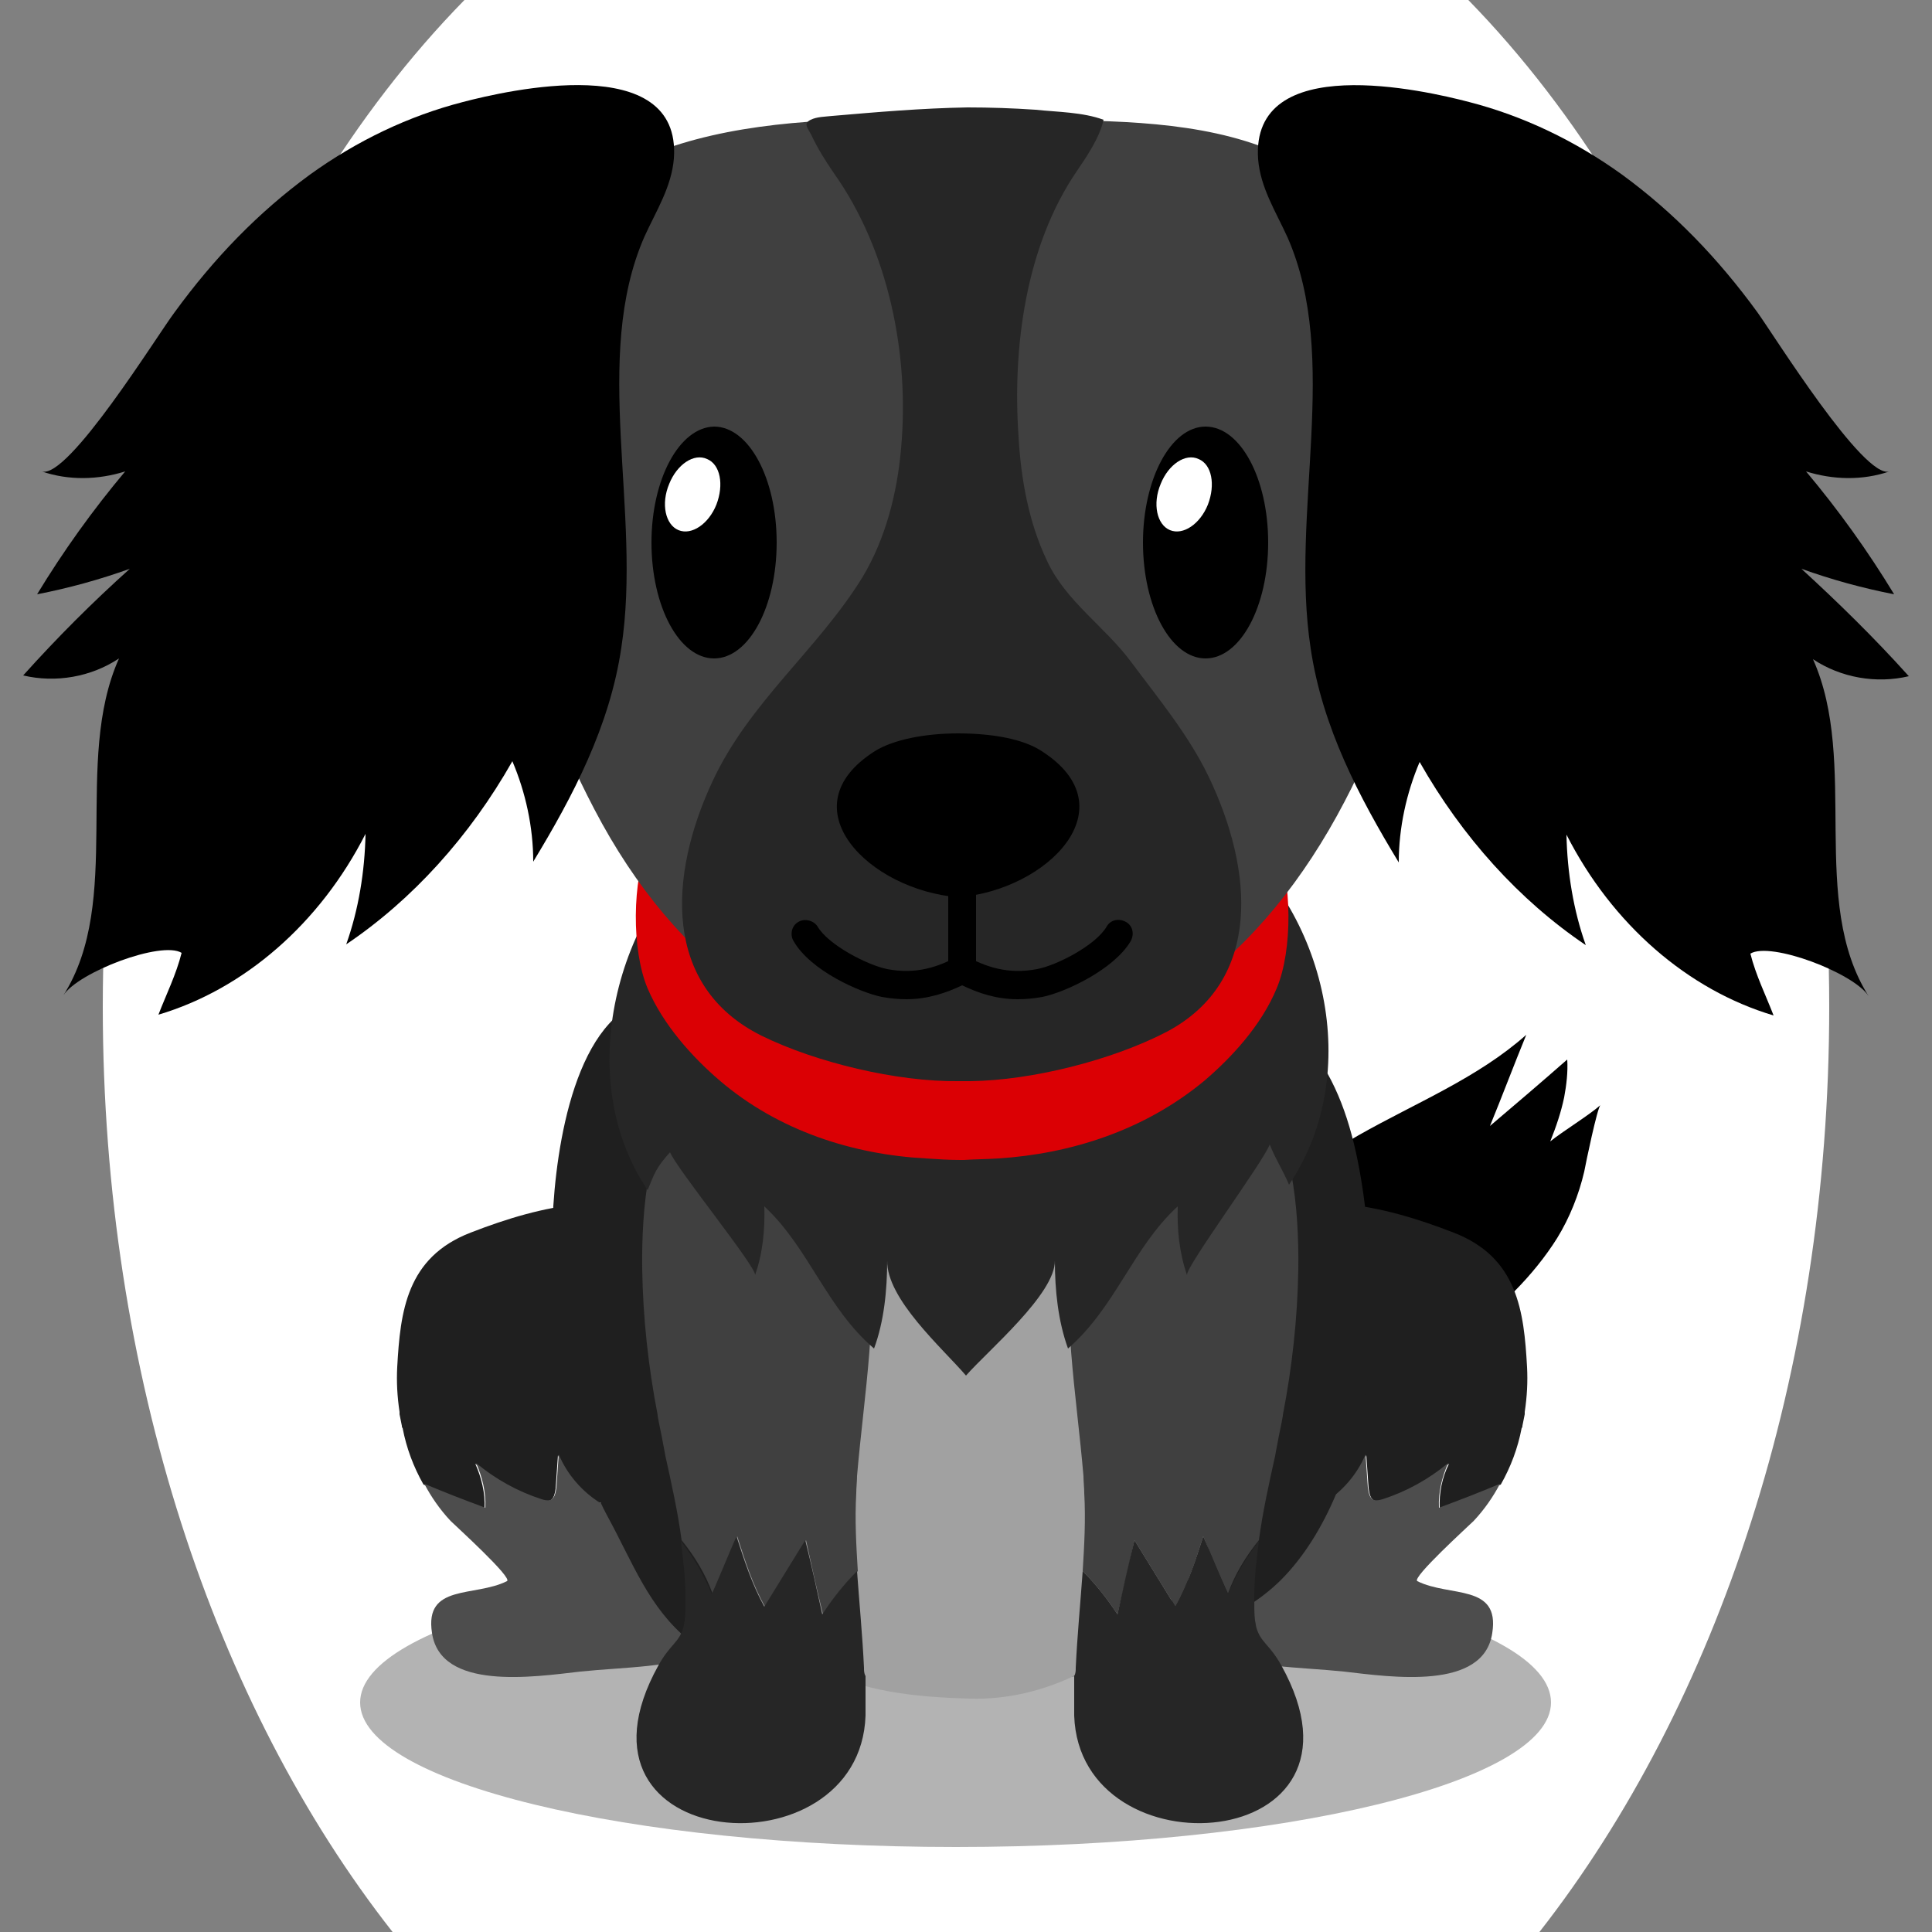 <!--?xml version="1.0" encoding="utf-8"?-->
<!-- Generator: Adobe Illustrator 25.0.1, SVG Export Plug-In . SVG Version: 6.00 Build 0)  -->
<svg version="1.1" id="Ebene_1" xmlns="http://www.w3.org/2000/svg" xmlns:xlink="http://www.w3.org/1999/xlink" x="0px" y="0px" viewBox="0 0 250 250" style="enable-background:new 0 0 250 250;" xml:space="preserve">
<rect x="0" y="0" width="250" height="250" fill="#808080" stroke="none"/>
<style type="text/css">
	.st0{opacity:0.3;}
	.st1{fill:#1F1F1F;}
	.st2{fill:#4d4d4d;}
	.st3{fill:#a1a1a1;}
	.st4{fill:#404040;}
	.st5{fill:#262626;}
	.st6{fill:#db0004;}
	.st7{fill:#FFFFFF;}

.bgel{fill:#FFFFFF;}</style>
<path class="bgel" d="M236.7,130.3c0,47.6-14.5,90.3-37.5,119.7H50.8c-23-29.3-37.5-72.1-37.5-119.7C13.3,76.6,31.7,29,60.1,0h129.9
	C218.3,29,236.7,76.6,236.7,130.3z"></path>
<g>
	<path d="M800.1,565.1c0.1-0.6,0.2-1.1,0.1-1.7c-1.1,1-2.3,2-3.4,3c0.5-1.4,1.1-2.7,1.6-4.1c-2.2,1.9-4.9,3-7.5,4.5
		c-1.9,1.1-3.7,2.4-4.9,4.3c-0.9,1.6-2.1,3-3,4.5c-1.2,1.9-2.2,6.5,1.9,5.3c1.8-0.5,3.6-1.5,5.3-2.4c1.7-0.9,3.6-1.8,5.3-2.9
		c1.6-1,3.2-2.6,4.3-4.3c0.6-0.9,1-1.9,1.2-3c0.1-0.4,0.6-2.8,0.7-3c-0.6,0.5-1.7,1.2-2.2,1.6C799.8,566.4,800,565.8,800.1,565.1z"></path>
	<path class="st0" d="M799.5,592.1c0,3.6-11.9,6.4-26.5,6.4c-14.6,0-26.5-2.9-26.5-6.4c0-3.6,11.9-6.4,26.5-6.4
		C787.6,585.6,799.5,588.5,799.5,592.1z"></path>
	<g>
		<path class="st1" d="M751.6,581.4c0.9,0.7,1.9,1.3,2.9,1.6c0.1,0,0.3,0.1,0.4,0c0.2-0.1,0.3-0.3,0.3-0.6c0-0.5,0.1-1,0.1-1.5
			c0.4,0.9,1,1.7,1.9,2.2c0.4-0.8,0.6-1.6,0.8-2.5c0.4,1,0.9,1.9,1.3,2.9c1.9-2.1,4-3.9,6.2-5.7c-0.3-1.3-0.7-2.5-1.2-3.7
			c-0.1-0.2-0.1-0.3-0.2-0.5c0,0,0-0.1,0-0.1c-0.1-0.1-0.1-0.3-0.2-0.4c-0.4-1.2-0.7-1.9-2.6-2.7c-3.4-1.3-6.6-0.7-9.9,0.6
			c-2.8,1.1-3.1,3.5-3.3,6c0,0.6,0,1.3,0.1,2c0,0,0,0.1,0,0.1c0,0.2,0.1,0.3,0.1,0.5c0,0,0,0.1,0,0.1c0.2,0.9,0.5,1.7,0.9,2.5
			c0.9,0.4,1.8,0.7,2.7,1.1C752.1,582.7,751.9,582.1,751.6,581.4z"></path>
		<path class="st2" d="M759.3,583.6c-0.4-1-0.9-1.9-1.3-2.9c-0.1,0.9-0.4,1.7-0.8,2.5c-0.8-0.5-1.5-1.3-1.9-2.2c0,0.5-0.1,1-0.1,1.5
			c0,0.2-0.1,0.5-0.3,0.6c-0.1,0-0.3,0-0.4,0c-1.1-0.3-2.1-0.9-2.9-1.6c0.3,0.6,0.4,1.3,0.4,2c-0.9-0.3-1.8-0.7-2.7-1.1
			c0.3,0.6,0.7,1.2,1.2,1.6c0.2,0.2,2.8,2.5,2.5,2.7c-1.4,0.7-3.7,0.1-3.3,2.3c0.4,2.6,4.5,2,6.6,1.7c2-0.2,4.1-0.2,5.8-0.9
			c0.8-0.3,1.5-0.9,2.1-1.7c2-3,2.1-6.8,1.3-10.2C763.3,579.6,761.2,581.5,759.3,583.6z"></path>
	</g>
	<g>
		<path class="st1" d="M795,581.4c-0.9,0.7-1.9,1.3-2.9,1.6c-0.1,0-0.3,0.1-0.4,0c-0.2-0.1-0.3-0.3-0.3-0.6c0-0.5-0.1-1-0.1-1.5
			c-0.4,0.9-1,1.7-1.9,2.2c-0.4-0.8-0.6-1.6-0.8-2.5c-0.4,1-0.9,1.9-1.3,2.9c-1.9-2.1-4-3.9-6.2-5.7c0.3-1.3,0.7-2.5,1.2-3.7
			c0.1-0.2,0.1-0.3,0.2-0.5c0,0,0-0.1,0-0.1c0.1-0.1,0.1-0.3,0.2-0.4c0.4-1.2,0.7-1.9,2.6-2.7c3.4-1.3,6.6-0.7,9.9,0.6
			c2.8,1.1,3.1,3.5,3.3,6c0,0.6,0,1.3-0.1,2c0,0,0,0.1,0,0.1c0,0.2-0.1,0.3-0.1,0.5c0,0,0,0.1,0,0.1c-0.2,0.9-0.5,1.7-0.9,2.5
			c-0.9,0.4-1.8,0.7-2.7,1.1C794.5,582.7,794.7,582.1,795,581.4z"></path>
		<path class="st2" d="M787.3,583.6c0.4-1,0.9-1.9,1.3-2.9c0.1,0.9,0.4,1.7,0.8,2.5c0.8-0.5,1.5-1.3,1.9-2.2c0,0.5,0.1,1,0.1,1.5
			c0,0.2,0.1,0.5,0.3,0.6c0.1,0,0.3,0,0.4,0c1.1-0.3,2.1-0.9,2.9-1.6c-0.3,0.6-0.4,1.3-0.4,2c0.9-0.3,1.8-0.7,2.7-1.1
			c-0.3,0.6-0.7,1.2-1.2,1.6c-0.2,0.2-2.8,2.5-2.5,2.7c1.4,0.7,3.7,0.1,3.3,2.3c-0.4,2.6-4.5,2-6.6,1.7c-2-0.2-4.1-0.2-5.8-0.9
			c-0.8-0.3-1.5-0.9-2.1-1.7c-2-3-2.1-6.8-1.3-10.2C783.3,579.6,785.4,581.5,787.3,583.6z"></path>
	</g>
	<path class="st1" d="M771.3,557.7c-4.1,0-7.9,2.2-11.9,3c-3.4,0.7-4.3,6.5-4.4,9.9c-0.1,1.8-0.6,4,0.1,5.7c0.4,1.1,0.8,1.7,1,3
		c0.3,1.5,0.6,3.1,1.3,4.4c1.2,2.1,1.9,4.1,3.7,5.6c1.6,1.3,4.1,1.9,6.1,1.8c2.2-0.2,4.5,0.1,6.7,0c2.4-0.1,5.1,0.1,7.3-1.1
		c2.1-1.1,4.3-1.6,6.1-3.4c2.1-2.1,3.2-5.3,3.8-8.4c0.4-2.4,0.4-4.7,0.1-7.1c-0.5-4.3-1.4-8.4-5.2-10.3c-1.6-0.8-3.1-1.8-4.9-2.1
		C778,558.1,774.7,557.7,771.3,557.7z"></path>
	<path class="st3" d="M786.1,577.6c0.5,7.6-5.8,14.5-12.4,14.4c-5.3-0.1-8.7-1.2-11.7-6.9c-1.4-2.8-1.5-6-1.6-9.3
		c-0.3-8.7,6-10.7,11.5-11c3.9-0.2,9.5-0.6,12.1,4.1C785,570.8,785.9,575,786.1,577.6z"></path>
	<g>
		<path class="st4" d="M763.3,584.7c0.3,1.1,0.7,2.2,1.2,3.1c0.6-1,1.2-2,1.8-3c0.2,1.1,0.5,2.2,0.7,3.3c0.4-0.7,1-1.3,1.5-1.9
			c-0.1-1.1-0.1-2.3-0.1-3.5c0-0.3,0-0.5,0.1-0.8c0.3-3.6,1-7.4,0.4-10.7c-0.2-1.3-0.7-2.5-1.4-3.6c-0.7-1-1.6-1.8-2.9-2.6
			c-1.8-1-3.1-0.8-3.9,0c-1.5,1.5-1.9,5-1.8,7.6c0,2.2,0.3,4.4,0.7,6.5c0,0,0,0,0,0c0.1,0.4,0.2,0.8,0.2,1.2c0,0.2,0.1,0.4,0.1,0.5
			c0.3,1.2,0.5,2.5,0.7,3.8c0.6,0.7,1.1,1.5,1.4,2.4C762.6,586.4,762.9,585.5,763.3,584.7z"></path>
		<path class="st5" d="M768.9,590.5c-0.1-1.4-0.2-2.9-0.3-4.3c-0.6,0.6-1.1,1.2-1.5,1.9c-0.2-1.1-0.5-2.2-0.7-3.3
			c-0.6,1-1.2,2-1.8,3c-0.5-1-0.9-2.1-1.2-3.1c-0.4,0.9-0.7,1.7-1.1,2.6c-0.3-0.9-0.8-1.7-1.4-2.4c0.1,0.8,0.2,1.7,0.2,2.5
			c0,0.5,0,0.8,0,1.1c0,0.1,0,0.3-0.1,0.4c-0.2,0.6-0.6,0.7-1.1,1.7c-4.7,8.4,9,9.4,9.2,2.2c0-0.6,0-1.2,0-1.8
			C769,590.8,769,590.6,768.9,590.5z"></path>
	</g>
	<g>
		<path class="st4" d="M784,584.7c-0.3,1.1-0.7,2.2-1.2,3.1c-0.6-1-1.2-2-1.8-3c-0.2,1.1-0.5,2.2-0.7,3.3c-0.4-0.7-1-1.3-1.5-1.9
			c0.1-1.1,0.1-2.3,0.1-3.5c0-0.3,0-0.5-0.1-0.8c-0.3-3.6-1-7.4-0.4-10.7c0.2-1.3,0.7-2.5,1.4-3.6c0.7-1,1.6-1.8,2.9-2.6
			c1.8-1,3.1-0.8,3.9,0c1.5,1.5,1.9,5,1.8,7.6c0,2.2-0.3,4.4-0.7,6.5c0,0,0,0,0,0c-0.1,0.4-0.2,0.8-0.2,1.2c0,0.2-0.1,0.4-0.1,0.5
			c-0.3,1.2-0.5,2.5-0.7,3.8c-0.6,0.7-1.1,1.5-1.4,2.4C784.8,586.4,784.4,585.5,784,584.7z"></path>
		<path class="st5" d="M778.4,590.5c0.1-1.4,0.2-2.9,0.3-4.3c0.6,0.6,1.1,1.2,1.5,1.9c0.2-1.1,0.5-2.2,0.7-3.3c0.6,1,1.2,2,1.8,3
			c0.5-1,0.9-2.1,1.2-3.1c0.4,0.9,0.7,1.7,1.1,2.6c0.3-0.9,0.8-1.7,1.4-2.4c-0.1,0.8-0.2,1.7-0.2,2.5c0,0.5,0,0.8,0,1.1
			c0,0.1,0,0.3,0.1,0.4c0.2,0.6,0.6,0.7,1.1,1.7c4.7,8.4-9,9.4-9.2,2.2c0-0.6,0-1.2,0-1.8C778.4,590.8,778.4,590.6,778.4,590.5z"></path>
	</g>
	<g>
		<path class="st5" d="M784.9,553.2c-2.9-2.3-7.3-3.2-11.2-2.5c-3.9-0.7-8.3,0.2-11.2,2.5c-4.7,3.7-6.5,11.1-3.2,16.1
			c0.3-0.7,0.4-1,1-1.7c0.3,0.8,3.9,5.2,3.8,5.5c0.3-1,0.4-2,0.4-3.1c2,1.8,2.7,4.5,4.9,6.3c0.5-1.2,0.6-2.6,0.6-3.9
			c0,1.7,2.5,3.9,3.5,5.1c1-1.1,4-3.6,4-5.1c0,1.3,0.1,2.7,0.6,3.9c2.1-1.8,2.9-4.5,4.9-6.3c0,1,0.1,2.1,0.4,3.1
			c-0.1-0.3,3.4-5.1,3.7-5.8c0.3,0.7,0.5,1.1,0.9,1.8C791.2,564,789.5,556.8,784.9,553.2z"></path>
		<path class="st6" d="M787.3,553.8c-0.6-1.4-1.8-2.8-2.6-3.9c-2.6-3.6-7.2-4.3-11.4-4.1c-4.2-0.3-8.7,0.4-11.4,4.1
			c-0.8,1.1-2,2.6-2.6,3.9c-0.7,1.7-0.8,4.8,0,6.5c0.7,1.6,2,3.1,3.2,4.1c2.7,2.3,6,3.3,9.2,3.5c0.5,0,1,0.1,1.5,0.1v0
			c0,0,0.1,0,0.1,0c0,0,0.1,0,0.1,0v0c0.5,0,1,0,1.5-0.1c3.2-0.2,6.5-1.2,9.2-3.5c1.2-1,2.5-2.5,3.2-4.1
			C788,558.6,788,555.5,787.3,553.8z"></path>
		<path class="st4" d="M792.8,528.8c-3.4-8.1-11.9-7-19.4-7.2c-6.8-0.1-16.7-0.3-19.8,6.9c-3.1,7.3-0.1,17.3,3.3,23.7
			c3.7,7,9.2,11,16.6,11.5v0c0,0,0,0,0.1,0c0,0,0,0,0.1,0v0c7.4-0.5,13-4.8,16.6-11.8C793.7,545.5,795.9,536,792.8,528.8z"></path>
		<path class="st5" d="M784.3,550.9c-0.9-1.9-2.2-3.5-3.5-5.1c-1.2-1.6-2.9-2.7-3.8-4.5c-0.8-1.7-1.2-3.7-1.3-5.5
			c-0.3-3.9,0.3-8.5,2.6-11.8c0.4-0.6,1-1.5,1.2-2.3c-0.9-0.3-2.1-0.4-3-0.4c-1-0.1-2-0.1-3-0.1c-2,0-4,0.2-6,0.4
			c-0.3,0-0.7,0-1,0.2c-0.3,0.2-0.1,0.4,0,0.7c0.3,0.6,0.6,1.2,1,1.7c2.5,3.4,3.4,8.1,3,12.3c-0.2,2-0.7,4-1.7,5.7
			c-2,3.2-5,5.5-6.7,9.1c-1.9,4.2-2.2,9.1,2.2,11.3c2.5,1.2,6.1,2.1,8.8,2c0,0,0,0,0.1,0c0,0,0,0,0.1,0c0,0,0.1,0,0.1,0
			c0,0,0.1,0,0.1,0c0,0,0,0,0.1,0c0,0,0,0,0.1,0c2.7,0,6.3-0.9,8.7-2.2C786.7,559.9,786.3,555,784.3,550.9z"></path>
		<g>
			<path d="M769.4,549.7c0.8-0.5,2.2-0.8,3.7-0.8l0,0h0c0,0,0,0,0,0l0,0c1.5,0,2.9,0.3,3.7,0.8c3.9,2.5,0.2,6.2-3.7,6.5v0
				c0,0,0,0,0,0c0,0,0,0,0,0l0,0C769.2,555.9,765.5,552.2,769.4,549.7z"></path>
			<g>
				<path d="M759.5,540.4c0,2.8,1.2,5.1,2.8,5.1s2.8-2.3,2.8-5.1c0-2.8-1.2-5.1-2.8-5.1S759.5,537.6,759.5,540.4z"></path>
				<path class="st7" d="M762.4,538.7c-0.4,0.9-1.1,1.4-1.7,1.1c-0.6-0.3-0.8-1.2-0.4-2.1c0.4-0.9,1.1-1.4,1.7-1.1
					C762.5,536.9,762.7,537.9,762.4,538.7z"></path>
			</g>
			<g>
				<path d="M781.3,540.4c0,2.8,1.2,5.1,2.8,5.1c1.5,0,2.8-2.3,2.8-5.1c0-2.8-1.2-5.1-2.8-5.1C782.6,535.3,781.3,537.6,781.3,540.4z
					"></path>
				<path class="st7" d="M784.2,538.7c-0.4,0.9-1.1,1.4-1.7,1.1c-0.6-0.3-0.8-1.2-0.4-2.1c0.4-0.9,1.1-1.4,1.7-1.1
					C784.4,536.9,784.6,537.9,784.2,538.7z"></path>
			</g>
			<g>
				<g>
					<path d="M773.3,560.1c0.3,0,0.6-0.3,0.6-0.6V554c0-0.3-0.3-0.6-0.6-0.6c-0.3,0-0.6,0.3-0.6,0.6v5.4
						C772.7,559.8,773,560.1,773.3,560.1z"></path>
				</g>
				<path d="M766,557.3c0.3-0.2,0.7-0.1,0.8,0.2c0.5,0.8,2.2,1.7,3.1,1.9c1.3,0.2,2.3-0.1,3.3-0.6v-0.1c0,0,0,0,0,0c0,0,0,0,0,0v0.1
					c1,0.6,2,0.9,3.3,0.6c0.9-0.2,2.6-1.1,3.1-1.9c0.2-0.3,0.6-0.4,0.8-0.2c0.3,0.2,0.4,0.6,0.2,0.8c-0.8,1.3-2.9,2.3-3.9,2.5
					c-0.4,0.1-0.8,0.1-1.1,0.1c-1,0-1.8-0.3-2.5-0.6c-0.7,0.3-1.5,0.6-2.5,0.6c-0.3,0-0.7,0-1.1-0.1c-1-0.2-3.2-1.2-3.9-2.5
					C765.6,557.9,765.7,557.5,766,557.3z"></path>
			</g>
		</g>
		<g>
			<path d="M795.9,520.8c2.4,0.6,4.7,1.7,6.8,3.2c2.3,1.7,4.3,3.7,6,6.1c0.7,1,4.7,7.5,5.9,7.1c-1.2,0.4-2.5,0.4-3.7,0
				c1.4,1.7,2.7,3.5,3.9,5.5c-1.4-0.3-2.8-0.7-4.1-1.1c1.7,1.5,3.3,3.1,4.8,4.8c-1.5,0.3-3,0.1-4.3-0.8c2.1,4.6-0.2,10.8,2.5,15
				c-0.7-1-4.4-2.5-5.3-1.9c0.2,0.9,0.7,1.8,1,2.7c-3.8-1.1-7.2-4.1-9.2-8c0,1.7,0.3,3.4,0.9,4.9c-3-2-5.5-4.8-7.4-8.2
				c-0.6,1.4-0.9,2.9-0.9,4.5c-1.8-2.9-3.4-6-3.9-9.5c-0.9-6.1,1.3-12.9-1-18.3c-0.5-1.1-1.2-2.2-1.3-3.5
				C786.1,518.5,793.9,520.3,795.9,520.8z"></path>
		</g>
		<g>
			<path d="M751.1,520.8c-2.4,0.6-4.7,1.7-6.8,3.2c-2.3,1.7-4.3,3.7-6,6.1c-0.7,1-4.7,7.5-5.9,7.1c1.2,0.4,2.5,0.4,3.7,0
				c-1.4,1.7-2.7,3.5-3.9,5.5c1.4-0.3,2.8-0.7,4.1-1.1c-1.7,1.5-3.3,3.1-4.8,4.8c1.5,0.3,3,0.1,4.3-0.8c-2.1,4.6,0.2,10.8-2.5,15
				c0.7-1,4.4-2.5,5.3-1.9c-0.2,0.9-0.7,1.8-1,2.7c3.8-1.1,7.2-4.1,9.2-8c0,1.7-0.3,3.4-0.9,4.9c3-2,5.5-4.8,7.4-8.2
				c0.6,1.4,0.9,2.9,0.9,4.5c1.8-2.9,3.4-6,3.9-9.5c0.9-6.1-1.3-12.9,1-18.3c0.5-1.1,1.2-2.2,1.3-3.5
				C760.8,518.5,753,520.3,751.1,520.8z"></path>
		</g>
	</g>
</g>
<g>
	<path d="M800.1,565.1c0.1-0.6,0.2-1.1,0.1-1.7c-1.1,1-2.3,2-3.4,3c0.5-1.4,1.1-2.7,1.6-4.1c-2.2,1.9-4.9,3-7.5,4.5
		c-1.9,1.1-3.7,2.4-4.9,4.3c-0.9,1.6-2.1,3-3,4.5c-1.2,1.9-2.2,6.5,1.9,5.3c1.8-0.5,3.6-1.5,5.3-2.4c1.7-0.9,3.6-1.8,5.3-2.9
		c1.6-1,3.2-2.6,4.3-4.3c0.6-0.9,1-1.9,1.2-3c0.1-0.4,0.6-2.8,0.7-3c-0.6,0.5-1.7,1.2-2.2,1.6C799.8,566.4,800,565.8,800.1,565.1z"></path>
	<path class="st0" d="M799.5,592.1c0,3.6-11.9,6.4-26.5,6.4c-14.6,0-26.5-2.9-26.5-6.4c0-3.6,11.9-6.4,26.5-6.4
		C787.6,585.6,799.5,588.5,799.5,592.1z"></path>
	<g>
		<path class="st1" d="M751.6,581.4c0.9,0.7,1.9,1.3,2.9,1.6c0.1,0,0.3,0.1,0.4,0c0.2-0.1,0.3-0.3,0.3-0.6c0-0.5,0.1-1,0.1-1.5
			c0.4,0.9,1,1.7,1.9,2.2c0.4-0.8,0.6-1.6,0.8-2.5c0.4,1,0.9,1.9,1.3,2.9c1.9-2.1,4-3.9,6.2-5.7c-0.3-1.3-0.7-2.5-1.2-3.7
			c-0.1-0.2-0.1-0.3-0.2-0.5c0,0,0-0.1,0-0.1c-0.1-0.1-0.1-0.3-0.2-0.4c-0.4-1.2-0.7-1.9-2.6-2.7c-3.4-1.3-6.6-0.7-9.9,0.6
			c-2.8,1.1-3.1,3.5-3.3,6c0,0.6,0,1.3,0.1,2c0,0,0,0.1,0,0.1c0,0.2,0.1,0.3,0.1,0.5c0,0,0,0.1,0,0.1c0.2,0.9,0.5,1.7,0.9,2.5
			c0.9,0.4,1.8,0.7,2.7,1.1C752.1,582.7,751.9,582.1,751.6,581.4z"></path>
		<path class="st2" d="M759.3,583.6c-0.4-1-0.9-1.9-1.3-2.9c-0.1,0.9-0.4,1.7-0.8,2.5c-0.8-0.5-1.5-1.3-1.9-2.2c0,0.5-0.1,1-0.1,1.5
			c0,0.2-0.1,0.5-0.3,0.6c-0.1,0-0.3,0-0.4,0c-1.1-0.3-2.1-0.9-2.9-1.6c0.3,0.6,0.4,1.3,0.4,2c-0.9-0.3-1.8-0.7-2.7-1.1
			c0.3,0.6,0.7,1.2,1.2,1.6c0.2,0.2,2.8,2.5,2.5,2.7c-1.4,0.7-3.7,0.1-3.3,2.3c0.4,2.6,4.5,2,6.6,1.7c2-0.2,4.1-0.2,5.8-0.9
			c0.8-0.3,1.5-0.9,2.1-1.7c2-3,2.1-6.8,1.3-10.2C763.3,579.6,761.2,581.5,759.3,583.6z"></path>
	</g>
	<g>
		<path class="st1" d="M795,581.4c-0.9,0.7-1.9,1.3-2.9,1.6c-0.1,0-0.3,0.1-0.4,0c-0.2-0.1-0.3-0.3-0.3-0.6c0-0.5-0.1-1-0.1-1.5
			c-0.4,0.9-1,1.7-1.9,2.2c-0.4-0.8-0.6-1.6-0.8-2.5c-0.4,1-0.9,1.9-1.3,2.9c-1.9-2.1-4-3.9-6.2-5.7c0.3-1.3,0.7-2.5,1.2-3.7
			c0.1-0.2,0.1-0.3,0.2-0.5c0,0,0-0.1,0-0.1c0.1-0.1,0.1-0.3,0.2-0.4c0.4-1.2,0.7-1.9,2.6-2.7c3.4-1.3,6.6-0.7,9.9,0.6
			c2.8,1.1,3.1,3.5,3.3,6c0,0.6,0,1.3-0.1,2c0,0,0,0.1,0,0.1c0,0.2-0.1,0.3-0.1,0.5c0,0,0,0.1,0,0.1c-0.2,0.9-0.5,1.7-0.9,2.5
			c-0.9,0.4-1.8,0.7-2.7,1.1C794.5,582.7,794.7,582.1,795,581.4z"></path>
		<path class="st2" d="M787.3,583.6c0.4-1,0.9-1.9,1.3-2.9c0.1,0.9,0.4,1.7,0.8,2.5c0.8-0.5,1.5-1.3,1.9-2.2c0,0.5,0.1,1,0.1,1.5
			c0,0.2,0.1,0.5,0.3,0.6c0.1,0,0.3,0,0.4,0c1.1-0.3,2.1-0.9,2.9-1.6c-0.3,0.6-0.4,1.3-0.4,2c0.9-0.3,1.8-0.7,2.7-1.1
			c-0.3,0.6-0.7,1.2-1.2,1.6c-0.2,0.2-2.8,2.5-2.5,2.7c1.4,0.7,3.7,0.1,3.3,2.3c-0.4,2.6-4.5,2-6.6,1.7c-2-0.2-4.1-0.2-5.8-0.9
			c-0.8-0.3-1.5-0.9-2.1-1.7c-2-3-2.1-6.8-1.3-10.2C783.3,579.6,785.4,581.5,787.3,583.6z"></path>
	</g>
	<path class="st1" d="M771.3,557.7c-4.1,0-7.9,2.2-11.9,3c-3.4,0.7-4.3,6.5-4.4,9.9c-0.1,1.8-0.6,4,0.1,5.7c0.4,1.1,0.8,1.7,1,3
		c0.3,1.5,0.6,3.1,1.3,4.4c1.2,2.1,1.9,4.1,3.7,5.6c1.6,1.3,4.1,1.9,6.1,1.8c2.2-0.2,4.5,0.1,6.7,0c2.4-0.1,5.1,0.1,7.3-1.1
		c2.1-1.1,4.3-1.6,6.1-3.4c2.1-2.1,3.2-5.3,3.8-8.4c0.4-2.4,0.4-4.7,0.1-7.1c-0.5-4.3-1.4-8.4-5.2-10.3c-1.6-0.8-3.1-1.8-4.9-2.1
		C778,558.1,774.7,557.7,771.3,557.7z"></path>
	<path class="st3" d="M786.1,577.6c0.5,7.6-5.8,14.5-12.4,14.4c-5.3-0.1-8.7-1.2-11.7-6.9c-1.4-2.8-1.5-6-1.6-9.3
		c-0.3-8.7,6-10.7,11.5-11c3.9-0.2,9.5-0.6,12.1,4.1C785,570.8,785.9,575,786.1,577.6z"></path>
	<g>
		<path class="st4" d="M763.3,584.7c0.3,1.1,0.7,2.2,1.2,3.1c0.6-1,1.2-2,1.8-3c0.2,1.1,0.5,2.2,0.7,3.3c0.4-0.7,1-1.3,1.5-1.9
			c-0.1-1.1-0.1-2.3-0.1-3.5c0-0.3,0-0.5,0.1-0.8c0.3-3.6,1-7.4,0.4-10.7c-0.2-1.3-0.7-2.5-1.4-3.6c-0.7-1-1.6-1.8-2.9-2.6
			c-1.8-1-3.1-0.8-3.9,0c-1.5,1.5-1.9,5-1.8,7.6c0,2.2,0.3,4.4,0.7,6.5c0,0,0,0,0,0c0.1,0.4,0.2,0.8,0.2,1.2c0,0.2,0.1,0.4,0.1,0.5
			c0.3,1.2,0.5,2.5,0.7,3.8c0.6,0.7,1.1,1.5,1.4,2.4C762.6,586.4,762.9,585.5,763.3,584.7z"></path>
		<path class="st5" d="M768.9,590.5c-0.1-1.4-0.2-2.9-0.3-4.3c-0.6,0.6-1.1,1.2-1.5,1.9c-0.2-1.1-0.5-2.2-0.7-3.3
			c-0.6,1-1.2,2-1.8,3c-0.5-1-0.9-2.1-1.2-3.1c-0.4,0.9-0.7,1.7-1.1,2.6c-0.3-0.9-0.8-1.7-1.4-2.4c0.1,0.8,0.2,1.7,0.2,2.5
			c0,0.5,0,0.8,0,1.1c0,0.1,0,0.3-0.1,0.4c-0.2,0.6-0.6,0.7-1.1,1.7c-4.7,8.4,9,9.4,9.2,2.2c0-0.6,0-1.2,0-1.8
			C769,590.8,769,590.6,768.9,590.5z"></path>
	</g>
	<g>
		<path class="st4" d="M784,584.7c-0.3,1.1-0.7,2.2-1.2,3.1c-0.6-1-1.2-2-1.8-3c-0.2,1.1-0.5,2.2-0.7,3.3c-0.4-0.7-1-1.3-1.5-1.9
			c0.1-1.1,0.1-2.3,0.1-3.5c0-0.3,0-0.5-0.1-0.8c-0.3-3.6-1-7.4-0.4-10.7c0.2-1.3,0.7-2.5,1.4-3.6c0.7-1,1.6-1.8,2.9-2.6
			c1.8-1,3.1-0.8,3.9,0c1.5,1.5,1.9,5,1.8,7.6c0,2.2-0.3,4.4-0.7,6.5c0,0,0,0,0,0c-0.1,0.4-0.2,0.8-0.2,1.2c0,0.2-0.1,0.4-0.1,0.5
			c-0.3,1.2-0.5,2.5-0.7,3.8c-0.6,0.7-1.1,1.5-1.4,2.4C784.8,586.4,784.4,585.5,784,584.7z"></path>
		<path class="st5" d="M778.4,590.5c0.1-1.4,0.2-2.9,0.3-4.3c0.6,0.6,1.1,1.2,1.5,1.9c0.2-1.1,0.5-2.2,0.7-3.3c0.6,1,1.2,2,1.8,3
			c0.5-1,0.9-2.1,1.2-3.1c0.4,0.9,0.7,1.7,1.1,2.6c0.3-0.9,0.8-1.7,1.4-2.4c-0.1,0.8-0.2,1.7-0.2,2.5c0,0.5,0,0.8,0,1.1
			c0,0.1,0,0.3,0.1,0.4c0.2,0.6,0.6,0.7,1.1,1.7c4.7,8.4-9,9.4-9.2,2.2c0-0.6,0-1.2,0-1.8C778.4,590.8,778.4,590.6,778.4,590.5z"></path>
	</g>
	<g>
		<path class="st5" d="M784.9,553.2c-2.9-2.3-7.3-3.2-11.2-2.5c-3.9-0.7-8.3,0.2-11.2,2.5c-4.7,3.7-6.5,11.1-3.2,16.1
			c0.3-0.7,0.4-1,1-1.7c0.3,0.8,3.9,5.2,3.8,5.5c0.3-1,0.4-2,0.4-3.1c2,1.8,2.7,4.5,4.9,6.3c0.5-1.2,0.6-2.6,0.6-3.9
			c0,1.7,2.5,3.9,3.5,5.1c1-1.1,4-3.6,4-5.1c0,1.3,0.1,2.7,0.6,3.9c2.1-1.8,2.9-4.5,4.9-6.3c0,1,0.1,2.1,0.4,3.1
			c-0.1-0.3,3.4-5.1,3.7-5.8c0.3,0.7,0.5,1.1,0.9,1.8C791.2,564,789.5,556.8,784.9,553.2z"></path>
		<path class="st6" d="M787.3,553.8c-0.6-1.4-1.8-2.8-2.6-3.9c-2.6-3.6-7.2-4.3-11.4-4.1c-4.2-0.3-8.7,0.4-11.4,4.1
			c-0.8,1.1-2,2.6-2.6,3.9c-0.7,1.7-0.8,4.8,0,6.5c0.7,1.6,2,3.1,3.2,4.1c2.7,2.3,6,3.3,9.2,3.5c0.5,0,1,0.1,1.5,0.1v0
			c0,0,0.1,0,0.1,0c0,0,0.1,0,0.1,0v0c0.5,0,1,0,1.5-0.1c3.2-0.2,6.5-1.2,9.2-3.5c1.2-1,2.5-2.5,3.2-4.1
			C788,558.6,788,555.5,787.3,553.8z"></path>
		<path class="st4" d="M792.8,528.8c-3.4-8.1-11.9-7-19.4-7.2c-6.8-0.1-16.7-0.3-19.8,6.9c-3.1,7.3-0.1,17.3,3.3,23.7
			c3.7,7,9.2,11,16.6,11.5v0c0,0,0,0,0.1,0c0,0,0,0,0.1,0v0c7.4-0.5,13-4.8,16.6-11.8C793.7,545.5,795.9,536,792.8,528.8z"></path>
		<path class="st5" d="M784.3,550.9c-0.9-1.9-2.2-3.5-3.5-5.1c-1.2-1.6-2.9-2.7-3.8-4.5c-0.8-1.7-1.2-3.7-1.3-5.5
			c-0.3-3.9,0.3-8.5,2.6-11.8c0.4-0.6,1-1.5,1.2-2.3c-0.9-0.3-2.1-0.4-3-0.4c-1-0.1-2-0.1-3-0.1c-2,0-4,0.2-6,0.4
			c-0.3,0-0.7,0-1,0.2c-0.3,0.2-0.1,0.4,0,0.7c0.3,0.6,0.6,1.2,1,1.7c2.5,3.4,3.4,8.1,3,12.3c-0.2,2-0.7,4-1.7,5.7
			c-2,3.2-5,5.5-6.7,9.1c-1.9,4.2-2.2,9.1,2.2,11.3c2.5,1.2,6.1,2.1,8.8,2c0,0,0,0,0.1,0c0,0,0,0,0.1,0c0,0,0.1,0,0.1,0
			c0,0,0.1,0,0.1,0c0,0,0,0,0.1,0c0,0,0,0,0.1,0c2.7,0,6.3-0.9,8.7-2.2C786.7,559.9,786.3,555,784.3,550.9z"></path>
		<g>
			<path d="M769.4,549.7c0.8-0.5,2.2-0.8,3.7-0.8l0,0h0c0,0,0,0,0,0l0,0c1.5,0,2.9,0.3,3.7,0.8c3.9,2.5,0.2,6.2-3.7,6.5v0
				c0,0,0,0,0,0c0,0,0,0,0,0l0,0C769.2,555.9,765.5,552.2,769.4,549.7z"></path>
			<g>
				<path d="M759.5,540.4c0,2.8,1.2,5.1,2.8,5.1s2.8-2.3,2.8-5.1c0-2.8-1.2-5.1-2.8-5.1S759.5,537.6,759.5,540.4z"></path>
				<path class="st7" d="M762.4,538.7c-0.4,0.9-1.1,1.4-1.7,1.1c-0.6-0.3-0.8-1.2-0.4-2.1c0.4-0.9,1.1-1.4,1.7-1.1
					C762.5,536.9,762.7,537.9,762.4,538.7z"></path>
			</g>
			<g>
				<path d="M781.3,540.4c0,2.8,1.2,5.1,2.8,5.1c1.5,0,2.8-2.3,2.8-5.1c0-2.8-1.2-5.1-2.8-5.1C782.6,535.3,781.3,537.6,781.3,540.4z
					"></path>
				<path class="st7" d="M784.2,538.7c-0.4,0.9-1.1,1.4-1.7,1.1c-0.6-0.3-0.8-1.2-0.4-2.1c0.4-0.9,1.1-1.4,1.7-1.1
					C784.4,536.9,784.6,537.9,784.2,538.7z"></path>
			</g>
			<g>
				<g>
					<path d="M773.3,560.1c0.3,0,0.6-0.3,0.6-0.6V554c0-0.3-0.3-0.6-0.6-0.6c-0.3,0-0.6,0.3-0.6,0.6v5.4
						C772.7,559.8,773,560.1,773.3,560.1z"></path>
				</g>
				<path d="M766,557.3c0.3-0.2,0.7-0.1,0.8,0.2c0.5,0.8,2.2,1.7,3.1,1.9c1.3,0.2,2.3-0.1,3.3-0.6v-0.1c0,0,0,0,0,0c0,0,0,0,0,0v0.1
					c1,0.6,2,0.9,3.3,0.6c0.9-0.2,2.6-1.1,3.1-1.9c0.2-0.3,0.6-0.4,0.8-0.2c0.3,0.2,0.4,0.6,0.2,0.8c-0.8,1.3-2.9,2.3-3.9,2.5
					c-0.4,0.1-0.8,0.1-1.1,0.1c-1,0-1.8-0.3-2.5-0.6c-0.7,0.3-1.5,0.6-2.5,0.6c-0.3,0-0.7,0-1.1-0.1c-1-0.2-3.2-1.2-3.9-2.5
					C765.6,557.9,765.7,557.5,766,557.3z"></path>
			</g>
		</g>
		<g>
			<path d="M795.9,520.8c2.4,0.6,4.7,1.7,6.8,3.2c2.3,1.7,4.3,3.7,6,6.1c0.7,1,4.7,7.5,5.9,7.1c-1.2,0.4-2.5,0.4-3.7,0
				c1.4,1.7,2.7,3.5,3.9,5.5c-1.4-0.3-2.8-0.7-4.1-1.1c1.7,1.5,3.3,3.1,4.8,4.8c-1.5,0.3-3,0.1-4.3-0.8c2.1,4.6-0.2,10.8,2.5,15
				c-0.7-1-4.4-2.5-5.3-1.9c0.2,0.9,0.7,1.8,1,2.7c-3.8-1.1-7.2-4.1-9.2-8c0,1.7,0.3,3.4,0.9,4.9c-3-2-5.5-4.8-7.4-8.2
				c-0.6,1.4-0.9,2.9-0.9,4.5c-1.8-2.9-3.4-6-3.9-9.5c-0.9-6.1,1.3-12.9-1-18.3c-0.5-1.1-1.2-2.2-1.3-3.5
				C786.1,518.5,793.9,520.3,795.9,520.8z"></path>
		</g>
		<g>
			<path d="M751.1,520.8c-2.4,0.6-4.7,1.7-6.8,3.2c-2.3,1.7-4.3,3.7-6,6.1c-0.7,1-4.7,7.5-5.9,7.1c1.2,0.4,2.5,0.4,3.7,0
				c-1.4,1.7-2.7,3.5-3.9,5.5c1.4-0.3,2.8-0.7,4.1-1.1c-1.7,1.5-3.3,3.1-4.8,4.8c1.5,0.3,3,0.1,4.3-0.8c-2.1,4.6,0.2,10.8-2.5,15
				c0.7-1,4.4-2.5,5.3-1.9c-0.2,0.9-0.7,1.8-1,2.7c3.8-1.1,7.2-4.1,9.2-8c0,1.7-0.3,3.4-0.9,4.9c3-2,5.5-4.8,7.4-8.2
				c0.6,1.4,0.9,2.9,0.9,4.5c1.8-2.9,3.4-6,3.9-9.5c0.9-6.1-1.3-12.9,1-18.3c0.5-1.1,1.2-2.2,1.3-3.5
				C760.8,518.5,753,520.3,751.1,520.8z"></path>
		</g>
	</g>
</g>
<g>
	<path d="M202.4,142c0.3-1.6,0.5-3.3,0.4-4.9c-3.3,2.9-6.7,5.8-10,8.6c1.6-3.9,3.1-7.9,4.7-11.8c-6.3,5.6-14.3,8.8-21.7,13
		c-5.4,3.1-10.8,7.1-14.1,12.5c-2.8,4.6-6,8.6-8.8,13.2c-3.3,5.5-6.3,19,5.4,15.5c5.2-1.6,10.4-4.3,15.4-6.9
		c5-2.7,10.5-5.3,15.4-8.5c4.7-3,9.4-7.7,12.4-12.5c1.6-2.6,2.8-5.6,3.5-8.6c0.2-1.1,1.7-8.3,2.1-8.6c-1.6,1.4-4.9,3.4-6.5,4.7
		C201.4,145.7,202,143.9,202.4,142z"></path>
	<path class="st0" d="M200.7,220.3c0,10.3-34.5,18.7-77,18.7c-42.6,0-77.1-8.4-77.1-18.7c0-10.3,34.5-18.7,77.1-18.7
		C166.2,201.6,200.7,209.9,200.7,220.3z"></path>
	<g>
		<path class="st1" d="M61.5,189.4c2.5,2.1,5.4,3.7,8.5,4.7c0.4,0.1,0.8,0.2,1.1,0.1c0.6-0.2,0.7-1,0.8-1.6c0.1-1.4,0.2-2.9,0.3-4.3
			c1.1,2.6,3,4.8,5.4,6.3c1.1-2.3,1.9-4.7,2.3-7.2c1.3,2.8,2.6,5.5,3.9,8.3c5.5-6,11.5-11.5,17.9-16.5c-0.9-3.7-2.1-7.3-3.5-10.7
			c-0.2-0.5-0.4-1-0.6-1.4c0-0.1-0.1-0.2-0.1-0.3c-0.2-0.4-0.3-0.8-0.4-1.2c-1.3-3.6-2-5.6-7.5-7.8c-9.9-3.9-19.2-2-28.7,1.7
			c-8.3,3.2-9.1,10.2-9.5,17.4c-0.1,1.9,0,3.8,0.3,5.8c0,0.1,0,0.2,0,0.3c0.1,0.5,0.2,1,0.3,1.5c0,0.1,0,0.2,0.1,0.3
			c0.5,2.6,1.4,5,2.7,7.3c2.6,1.1,5.3,2.1,7.9,3.1C62.8,193.2,62.3,191.2,61.5,189.4z"></path>
		<path class="st2" d="M83.9,195.6c-1.3-2.8-2.6-5.5-3.9-8.3c-0.4,2.5-1.2,5-2.3,7.2c-2.4-1.5-4.3-3.7-5.4-6.3
			c-0.1,1.4-0.2,2.9-0.3,4.3c-0.1,0.6-0.2,1.4-0.8,1.6c-0.4,0.1-0.8,0-1.1-0.1c-3.1-1-6-2.6-8.5-4.7c0.8,1.8,1.3,3.8,1.2,5.8
			c-2.7-1-5.3-2-7.9-3.1c0.9,1.7,2,3.3,3.4,4.8c0.6,0.6,8.1,7.4,7.3,7.8c-4.2,2.1-10.7,0.3-9.7,6.7c1.1,7.5,13.1,5.7,19.2,5
			c5.8-0.6,12-0.5,16.9-2.6c2.4-1,4.5-2.5,6.1-4.9c5.9-8.8,6.1-19.7,3.8-29.7C95.4,184.1,89.3,189.6,83.9,195.6z"></path>
	</g>
	<g>
		<path class="st1" d="M187.5,189.4c-2.5,2.1-5.4,3.7-8.5,4.7c-0.4,0.1-0.8,0.2-1.1,0.1c-0.6-0.2-0.7-1-0.8-1.6
			c-0.1-1.4-0.2-2.9-0.3-4.3c-1.1,2.6-3,4.8-5.4,6.3c-1.1-2.3-1.9-4.7-2.3-7.2c-1.3,2.8-2.6,5.5-3.9,8.3c-5.5-6-11.5-11.5-17.9-16.5
			c0.9-3.7,2.1-7.3,3.5-10.7c0.2-0.5,0.4-1,0.6-1.4c0-0.1,0.1-0.2,0.1-0.3c0.2-0.4,0.3-0.8,0.4-1.2c1.3-3.6,2-5.6,7.5-7.8
			c9.9-3.9,19.2-2,28.7,1.7c8.3,3.2,9.1,10.2,9.5,17.4c0.1,1.9,0,3.8-0.3,5.8c0,0.1,0,0.2,0,0.3c-0.1,0.5-0.2,1-0.3,1.5
			c0,0.1,0,0.2-0.1,0.3c-0.5,2.6-1.4,5-2.7,7.3c-2.6,1.1-5.3,2.1-7.9,3.1C186.2,193.2,186.6,191.2,187.5,189.4z"></path>
		<path class="st2" d="M165.1,195.6c1.3-2.8,2.6-5.5,3.9-8.3c0.4,2.5,1.2,5,2.3,7.2c2.4-1.5,4.3-3.7,5.4-6.3
			c0.1,1.4,0.2,2.9,0.3,4.3c0.1,0.6,0.2,1.4,0.8,1.6c0.4,0.1,0.7,0,1.1-0.1c3.1-1,6-2.6,8.5-4.7c-0.8,1.8-1.3,3.8-1.2,5.8
			c2.7-1,5.3-2,7.9-3.1c-0.9,1.7-2,3.3-3.4,4.8c-0.6,0.6-8.1,7.4-7.3,7.8c4.2,2.1,10.7,0.3,9.7,6.7c-1.1,7.5-13.1,5.7-19.2,5
			c-5.8-0.6-12-0.5-16.9-2.6c-2.4-1-4.5-2.5-6.1-4.9c-5.9-8.8-6.1-19.7-3.8-29.7C153.6,184.1,159.6,189.6,165.1,195.6z"></path>
	</g>
	<path class="st1" d="M118.8,120.4c-12,0-22.9,6.4-34.5,8.8c-9.8,2-12.4,19-12.8,28.7c-0.2,5.1-1.7,11.8,0.2,16.6
		c1.3,3.3,2.2,4.8,2.9,8.7c0.8,4.5,1.8,8.9,3.9,12.8c3.4,6.2,5.4,12,10.7,16.3c4.7,3.9,12,5.6,17.7,5.2c6.5-0.5,13,0.4,19.6,0
		c7-0.4,14.8,0.3,21.4-3.1c6-3.1,12.6-4.8,17.8-9.9c6.1-6.1,9.4-15.5,11-24.5c1.2-7,1-13.6,0.3-20.7c-1.3-12.6-3.9-24.3-15.1-29.8
		c-4.6-2.3-9.2-5.3-14.2-6.1C138.2,121.6,128.4,120.4,118.8,120.4z"></path>
	<path class="st3" d="M161.6,178.1c1.5,22.1-16.9,42.3-36.1,41.7c-15.4-0.4-25.4-3.4-34.1-20.1c-4.2-8.1-4.4-17.6-4.8-27.1
		c-1-25.3,17.4-31.1,33.3-32.1c11.3-0.7,27.5-1.7,35.2,11.8C158.6,158.4,161.1,170.6,161.6,178.1z"></path>
	<g>
		<path class="st4" d="M95.4,198.8c1,3.1,2,6.3,3.6,9.1c1.8-2.9,3.5-5.7,5.3-8.6c0.7,3.2,1.4,6.4,2.2,9.6c1.3-2,2.8-3.9,4.5-5.6
			c-0.2-3.3-0.4-6.6-0.2-10.1c0-0.7,0.1-1.5,0.1-2.2c0.9-10.6,2.9-21.6,1.3-31.1c-0.7-3.8-1.9-7.3-4.1-10.5c-2-2.8-4.7-5.4-8.3-7.4
			c-5.2-3-8.9-2.4-11.4,0c-4.5,4.3-5.4,14.4-5.3,22.2c0.1,6.4,0.8,12.7,2,18.9c0,0,0,0,0,0.1c0.2,1.2,0.5,2.4,0.7,3.6
			c0.1,0.5,0.2,1,0.3,1.6c0.8,3.6,1.6,7.2,2.1,10.9c1.7,2.1,3.1,4.4,4,6.9C93.3,203.8,94.3,201.3,95.4,198.8z"></path>
		<path class="st5" d="M111.8,215.8c-0.2-4.2-0.6-8.3-0.9-12.5c-1.7,1.7-3.2,3.6-4.5,5.6c-0.7-3.2-1.4-6.4-2.2-9.6
			c-1.8,2.9-3.5,5.7-5.3,8.6c-1.6-2.9-2.6-6-3.6-9.1c-1.1,2.5-2.1,5-3.2,7.5c-1-2.5-2.4-4.8-4-6.9c0.3,2.4,0.6,4.8,0.6,7.2
			c0,1.3,0,2.3-0.1,3.1c-0.1,0.4-0.1,0.7-0.2,1c-0.6,1.9-1.7,2.1-3.2,4.8c-13.6,24.5,26.1,27.3,26.8,6.5c0-1.7,0-3.4,0-5.1
			C111.8,216.5,111.8,216.2,111.8,215.8z"></path>
	</g>
	<g>
		<path class="st4" d="M155.7,198.8c-1,3.1-2,6.3-3.6,9.1c-1.8-2.9-3.5-5.7-5.3-8.6c-0.7,3.2-1.4,6.4-2.2,9.6
			c-1.3-2-2.8-3.9-4.5-5.6c0.2-3.3,0.4-6.6,0.2-10.1c0-0.7-0.1-1.5-0.1-2.2c-0.9-10.6-2.9-21.6-1.3-31.1c0.7-3.8,1.9-7.3,4.1-10.5
			c2-2.8,4.7-5.4,8.3-7.4c5.2-3,8.9-2.4,11.4,0c4.5,4.3,5.4,14.4,5.3,22.2c-0.1,6.4-0.8,12.7-2,18.9c0,0,0,0,0,0.1
			c-0.2,1.2-0.5,2.4-0.7,3.6c-0.1,0.5-0.2,1-0.3,1.6c-0.8,3.6-1.6,7.2-2.1,10.9c-1.7,2.1-3.1,4.4-4,6.9
			C157.8,203.8,156.7,201.3,155.7,198.8z"></path>
		<path class="st5" d="M139.2,215.8c0.2-4.2,0.6-8.3,0.9-12.5c1.7,1.7,3.2,3.6,4.5,5.6c0.7-3.2,1.4-6.4,2.2-9.6
			c1.8,2.9,3.5,5.7,5.3,8.6c1.6-2.9,2.6-6,3.6-9.1c1.1,2.5,2.1,5,3.2,7.5c1-2.5,2.4-4.8,4-6.9c-0.3,2.4-0.6,4.8-0.6,7.2
			c0,1.3,0,2.3,0.1,3.1c0.1,0.4,0.1,0.7,0.2,1c0.6,1.9,1.7,2.1,3.2,4.8c13.6,24.5-26.1,27.3-26.8,6.5c0-1.7,0-3.4,0-5.1
			C139.2,216.5,139.2,216.2,139.2,215.8z"></path>
	</g>
	<g>
		<path class="st5" d="M158.1,107.3c-8.5-6.6-21.2-9.3-32.5-7.3c-11.3-2-24.1,0.7-32.5,7.3c-13.6,10.6-19,32.3-9.3,46.7
			c0.9-2.2,1.1-2.9,2.9-4.9c0.9,2.2,11.3,15,11,15.9c1-2.8,1.3-5.9,1.2-8.9c5.8,5.4,8,13.1,14.2,18.4c1.3-3.5,1.7-7.6,1.7-11.4
			c-0.1,5,7.2,11.4,10.2,14.9c2.8-3.2,11.6-10.6,11.5-14.9c0,3.8,0.4,7.8,1.7,11.4c6.2-5.4,8.4-13.1,14.2-18.4c-0.1,3,0.2,6,1.2,8.9
			c-0.3-0.9,9.9-14.7,10.7-16.9c0.9,2.2,1.6,3.1,2.5,5.2C176.5,138.9,171.7,117.9,158.1,107.3z"></path>
		<path class="st6" d="M165.1,108.9c-1.6-3.9-5.2-8.2-7.5-11.5c-7.6-10.6-20.8-12.6-33.1-11.8c-12.2-0.8-25.4,1.2-33.1,11.8
			c-2.3,3.3-5.9,7.5-7.5,11.5c-2.1,5.1-2.2,14-0.1,19c2,4.7,5.8,8.9,9.3,11.9c7.7,6.6,17.4,9.6,26.7,10.1c1.5,0.1,3,0.2,4.5,0.2v0
			c0.1,0,0.1,0,0.2,0c0.1,0,0.1,0,0.2,0v0c1.5-0.1,3-0.1,4.5-0.2c9.3-0.6,18.9-3.6,26.7-10.1c3.5-3,7.3-7.1,9.3-11.9
			C167.3,122.9,167.2,114,165.1,108.9z"></path>
		<path class="st4" d="M181.2,36.3c-10-23.4-34.6-20.4-56.4-20.8c-19.7-0.4-48.4-0.9-57.4,20.2c-9,21.2-0.3,50.3,9.5,69
			c10.6,20.3,26.8,31.9,48.4,33.4v0c0.1,0,0.1,0,0.2,0c0.1,0,0.1,0,0.2,0v0c21.6-1.6,37.7-14.1,48.3-34.4
			C183.8,85,190.2,57.5,181.2,36.3z"></path>
		<path class="st5" d="M156.4,100.5c-2.6-5.4-6.5-10.1-10-14.8c-3.4-4.6-8.5-7.9-10.9-13.1c-2.4-5-3.4-10.7-3.7-16.1
			c-0.8-11.5,0.9-24.6,7.5-34.3c1.3-1.9,3-4.4,3.5-6.7c-2.7-1-6-1-8.8-1.3c-2.9-0.2-5.9-0.3-8.8-0.3c-5.9,0.1-11.7,0.6-17.5,1.1
			c-0.9,0.1-2,0.1-2.8,0.5c-1,0.5-0.4,1,0.1,2c0.8,1.7,1.8,3.3,2.9,4.9c7.1,10,9.8,23.5,8.7,35.6c-0.5,5.8-2,11.7-5,16.7
			c-5.8,9.4-14.6,16.1-19.4,26.4c-5.7,12.2-6.5,26.5,6.3,32.9c7.1,3.5,17.6,6,25.5,5.9c0.1,0,0.1,0,0.2,0c0.1,0,0.1,0,0.2,0
			c0.1,0,0.3,0,0.4,0c0.1,0,0.3,0,0.4,0c0.1,0,0.1,0,0.2,0c0.1,0,0.1,0,0.2,0c7.9-0.1,18.3-2.7,25.4-6.4
			C163.4,126.9,162.2,112.6,156.4,100.5z"></path>
		<g>
			<path d="M113.2,97.2c2.4-1.5,6.5-2.3,10.8-2.3l0,0h0c0,0,0,0,0,0l0,0c4.3,0,8.4,0.7,10.8,2.3c11.4,7.3,0.7,18-10.8,18.9v0
				c0,0,0,0,0,0c0,0,0,0,0,0l0,0C112.5,115.2,101.7,104.5,113.2,97.2z"></path>
			<g>
				<path d="M84.3,70.2c0,8.3,3.6,15,8.1,15c4.5,0,8.1-6.7,8.1-15c0-8.3-3.6-15-8.1-15C87.9,55.3,84.3,62,84.3,70.2z"></path>
				<path class="st7" d="M92.7,65.3c-1,2.5-3.2,4-4.9,3.3c-1.7-0.7-2.3-3.4-1.2-6c1-2.5,3.2-4,4.9-3.2
					C93.2,60.1,93.7,62.7,92.7,65.3z"></path>
			</g>
			<g>
				<path d="M147.9,70.2c0,8.3,3.6,15,8.1,15s8.1-6.7,8.1-15c0-8.3-3.6-15-8.1-15S147.9,62,147.9,70.2z"></path>
				<path class="st7" d="M156.3,65.3c-1,2.5-3.2,4-4.9,3.3c-1.7-0.7-2.3-3.4-1.2-6c1-2.5,3.2-4,4.9-3.2
					C156.8,60.1,157.3,62.7,156.3,65.3z"></path>
			</g>
			<g>
				<g>
					<path d="M124.5,127.3c1,0,1.8-0.8,1.8-1.8v-15.8c0-1-0.8-1.8-1.8-1.8c-1,0-1.8,0.8-1.8,1.8v15.8
						C122.7,126.5,123.5,127.3,124.5,127.3z"></path>
				</g>
				<path d="M103.3,119.3c0.8-0.5,2-0.2,2.5,0.6c1.4,2.4,6.5,5,9,5.5c3.7,0.7,6.6-0.2,9.6-1.9v-0.1c0,0,0.1,0,0.1,0.1
					c0,0,0.1,0,0.1-0.1v0.1c3,1.7,5.9,2.6,9.6,1.9c2.6-0.5,7.6-3.1,9-5.5c0.5-0.9,1.6-1.1,2.5-0.6c0.9,0.5,1.1,1.6,0.6,2.5
					c-2.2,3.7-8.5,6.6-11.4,7.2c-1.1,0.2-2.2,0.3-3.2,0.3c-2.8,0-5.1-0.8-7.2-1.8c-2.1,1-4.5,1.8-7.2,1.8c-1,0-2.1-0.1-3.2-0.3
					c-2.9-0.6-9.2-3.4-11.4-7.2C102.2,121,102.4,119.8,103.3,119.3z"></path>
			</g>
		</g>
		<g>
			<path d="M190.1,13.2c7,1.8,13.7,5,19.8,9.4c6.7,4.9,12.4,10.8,17.5,17.8c2.1,2.9,13.8,21.7,17.1,20.6c-3.5,1.2-7.3,1.1-10.8,0
				c4.2,5,8,10.3,11.4,15.9c-4.1-0.8-8.1-1.9-12-3.3c4.8,4.4,9.5,9,13.9,13.9c-4.2,1-8.8,0.2-12.4-2.2c6,13.4-0.6,31.3,7.2,43.6
				c-1.9-3-12.7-7.1-15.3-5.5c0.7,2.8,2,5.4,3,8c-11.1-3.3-20.9-11.8-26.8-23.4c0.1,4.9,0.9,9.8,2.5,14.3c-8.6-5.8-16-14-21.5-23.7
				c-1.7,4-2.7,8.5-2.7,13c-5.1-8.4-9.9-17.5-11.4-27.7c-2.7-17.6,3.9-37.5-3-53.2c-1.5-3.3-3.5-6.4-3.8-10.1
				C161.8,6.5,184.4,11.7,190.1,13.2z"></path>
		</g>
		<g>
			<path d="M59.9,13.2c-7,1.8-13.7,5-19.8,9.4c-6.7,4.9-12.4,10.8-17.5,17.8C20.4,43.3,8.8,62.1,5.4,61c3.5,1.2,7.3,1.1,10.8,0
				c-4.2,5-8,10.3-11.4,15.9c4.1-0.8,8.1-1.9,12-3.3C12,77.9,7.4,82.5,3,87.4c4.2,1,8.8,0.2,12.4-2.2c-6,13.4,0.6,31.3-7.2,43.6
				c1.9-3,12.7-7.1,15.3-5.5c-0.7,2.8-2,5.4-3,8c11.1-3.3,20.9-11.8,26.8-23.4c-0.1,4.9-0.9,9.8-2.5,14.3c8.6-5.8,16-14,21.5-23.7
				c1.7,4,2.7,8.5,2.7,13c5.1-8.4,9.9-17.5,11.4-27.7c2.7-17.6-3.9-37.5,3-53.2c1.5-3.3,3.5-6.4,3.8-10.1
				C88.2,6.5,65.6,11.7,59.9,13.2z"></path>
		</g>
	</g>
</g>
</svg>
